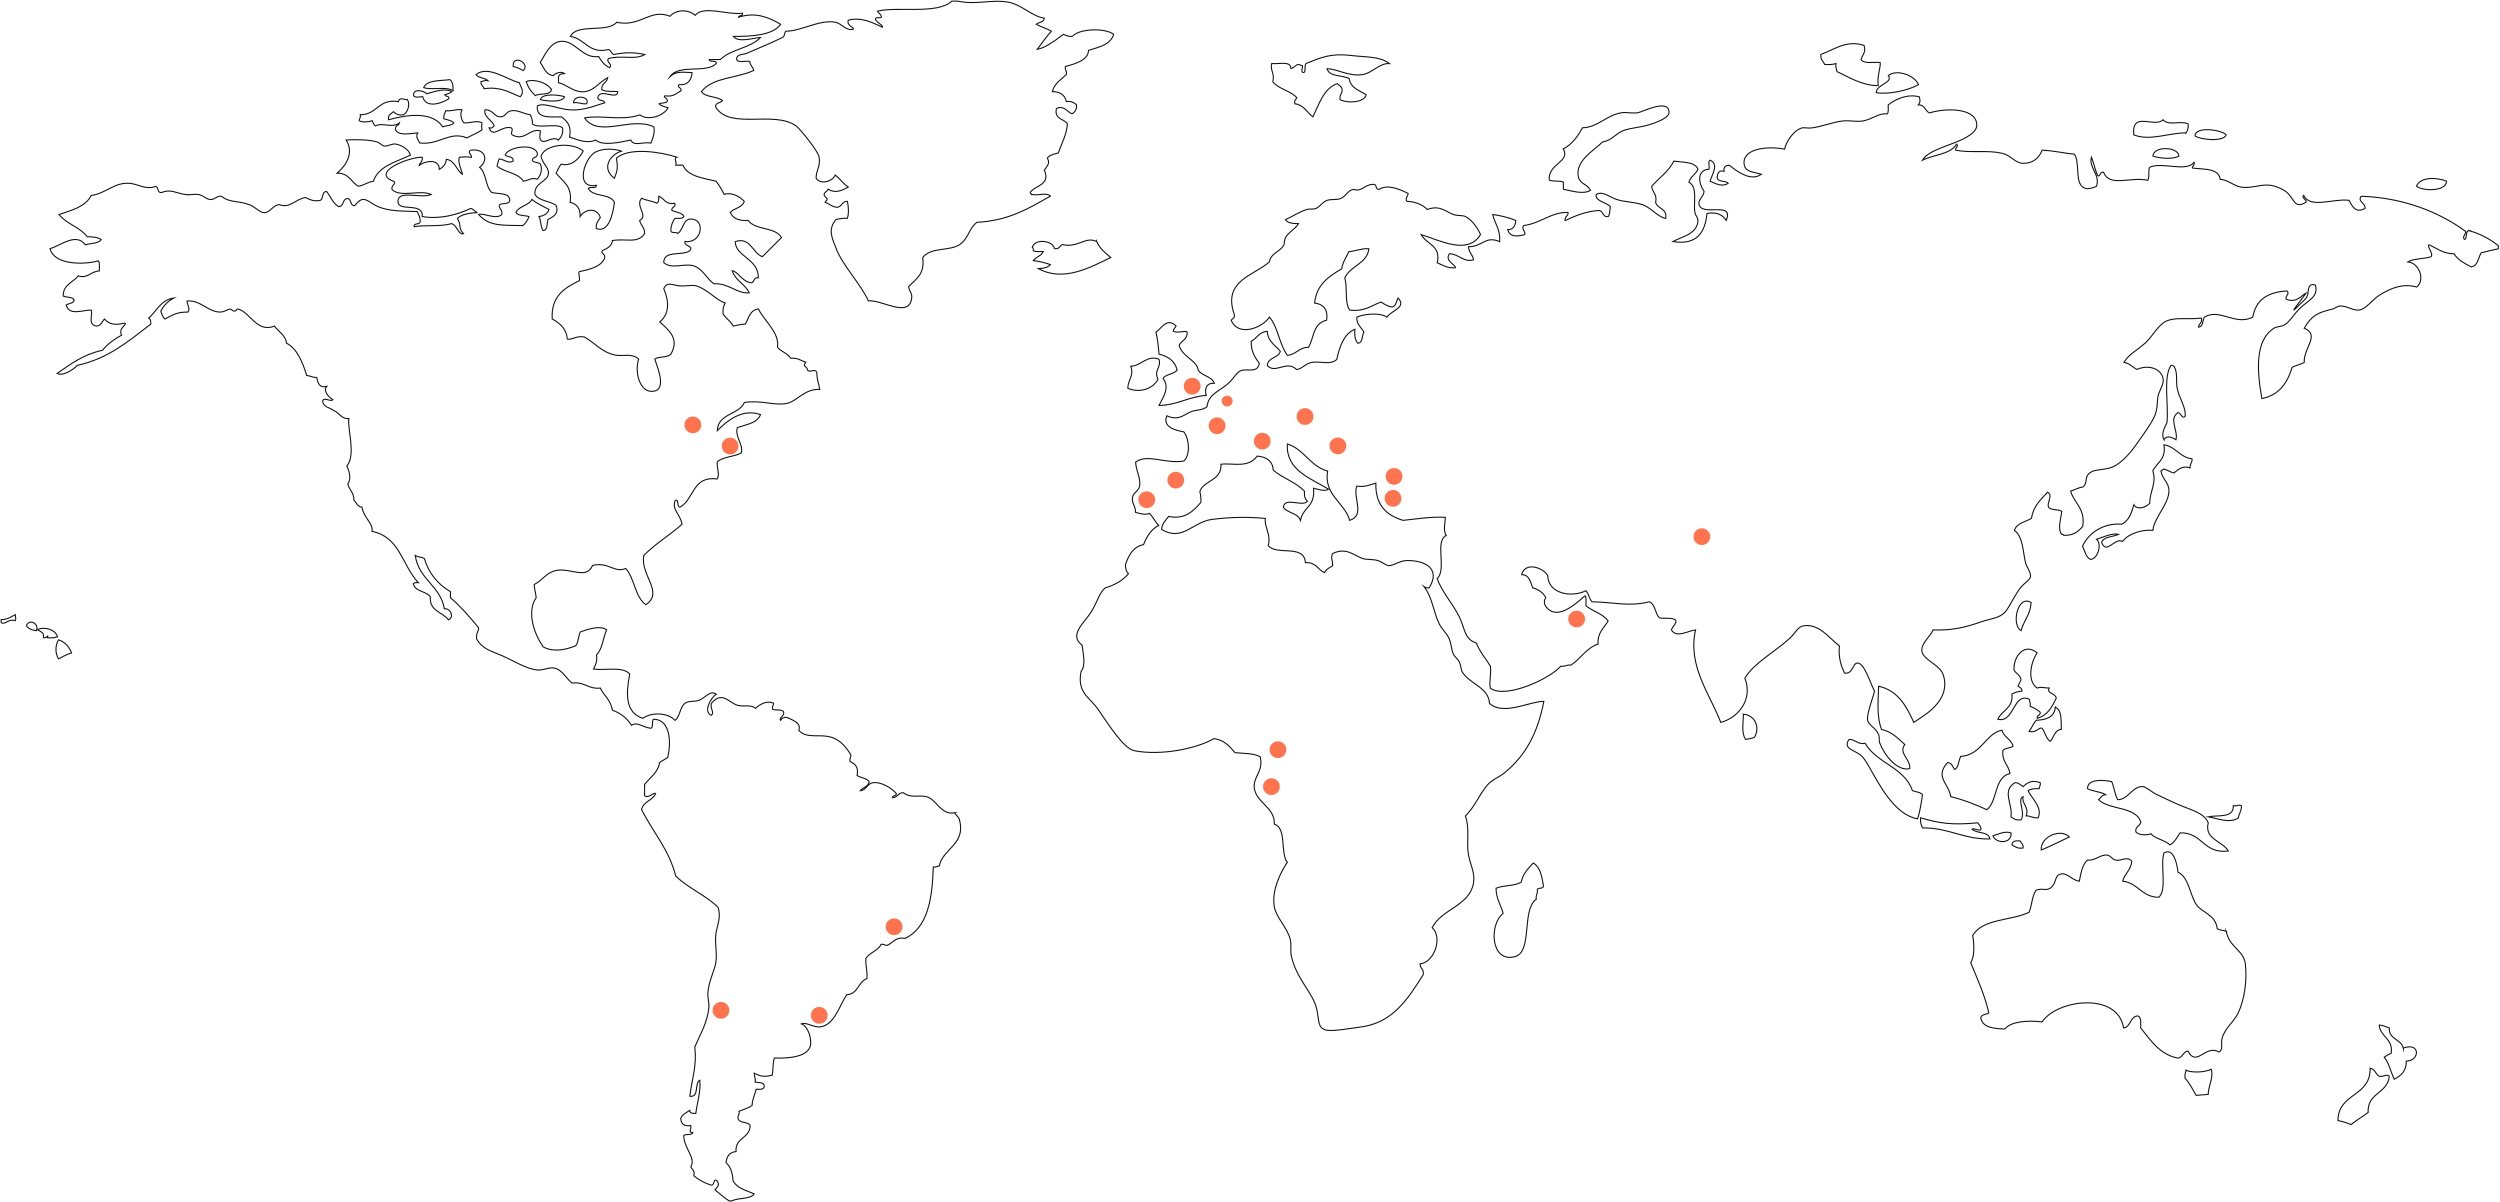 <svg xmlns="http://www.w3.org/2000/svg" width="1150" height="553" viewBox="0 0 1150 553" fill="none"><g clip-path="url(#clip0_195_2)"><path fill-rule="evenodd" clip-rule="evenodd" d="M474.38 89.353C474.293 88.984 473.903 88.898 473.903 88.421C476.136 85.279 483.44 85.127 480.384 78.235C481.771 76.263 483.137 75.18 481.771 72.666C482.877 71.3 484.893 70.845 486.865 70.347C488.296 65.926 490.572 62.328 491.027 56.932C489.401 54.548 484.958 55.003 485.933 49.997C489.488 47.916 491.742 52.489 493.325 52.294C494.452 51.406 495.427 50.387 495.167 48.133C494.04 47.245 492.891 46.399 490.529 46.746C489.857 43.712 487.711 42.173 484.069 42.13C485.045 38.337 488.101 36.604 490.529 34.263C490.854 32.551 489.748 32.269 490.073 30.557C494.842 29.365 500.63 27.588 500.716 23.167C505.528 21.65 510.861 20.653 512.291 15.777C508.173 12.7 496.381 13.155 493.325 16.709C491.417 16.904 490.355 16.276 489.163 15.777C485.76 18.378 480.904 22.019 477.133 22.712C479.279 19.916 481.23 16.926 483.614 14.39C481.598 13.025 478.78 12.461 476.678 11.139C477.826 10.142 480.232 10.381 480.384 8.365C474.878 7.628 469.936 2.08 463.737 0.975C456.259 -0.368 448.824 2.362 440.609 0.52H437.834C431.331 6.762 412.582 2.882 403.586 5.136C404.15 6.111 405.32 6.48 405.45 7.91C404.063 8.799 403.152 7.282 402.676 8.842C403.174 10.359 406.361 11.616 405.927 12.526C401.765 10.641 396.39 7.628 390.19 9.297C389.366 11.985 393.116 12.505 392.51 13.458C388.976 14.282 387.199 10.749 384.186 10.207C376.859 8.95 368.818 14.26 361.513 14.368C360.754 15.019 361.014 16.644 360.126 17.142C355.313 19.548 349.157 22.062 343.478 24.532C342.048 25.161 338.796 24.728 338.84 27.306C339.382 29.084 342.893 27.87 344.866 28.238C344.952 30.145 346.426 30.666 346.708 32.399C338.948 36.105 328.067 35.39 322.648 42.108C324.447 44.926 329.866 44.145 332.359 46.291C331.513 47.44 329.194 47.136 329.107 49.065C335.437 60.009 355.812 50.625 366.13 57.864C367.842 59.034 376.296 69.436 376.773 72.189C377.531 76.61 375.559 77.629 375.385 81.898C377.358 85.3 383.189 83.35 384.186 80.511C386.375 82.18 387.893 84.542 390.19 86.081C387.242 87.619 384.229 89.136 380.935 87.012C380.653 88.269 379.005 88.161 379.092 89.786C380.241 91.737 381.346 91 379.547 93.037C381.476 93.731 382.647 95.183 385.118 95.356C387.286 95.074 387.307 92.604 389.735 92.582C390.32 94.446 390.58 98.629 389.735 100.449C387.654 100.232 386.267 100.687 384.641 100.926C380.479 105.628 382.972 109.876 384.641 114.341C387.524 122.034 396.173 130.985 399.446 138.396C405.797 137.811 417.827 146.372 419.344 137.464C419.778 134.864 418.412 134.387 417.957 131.895C421.122 128.406 425.587 126.26 424.438 118.458C428.535 113.409 436.729 115.728 441.562 112.433C445.442 109.811 445.854 104.762 449.431 102.248C464.04 101.576 473.426 95.681 483.224 90.22C481.121 88.204 476.634 90.415 474.423 89.288L474.38 89.353Z" stroke="#111111" stroke-width="0.5" stroke-miterlimit="10"></path><path fill-rule="evenodd" clip-rule="evenodd" d="M0.542 285.05V286.437C2.471 287.542 3.707 284.508 7.023 285.505C7.522 284.031 7.066 284.464 7.023 282.731C4.509 284.118 3.598 284.876 0.542 285.05Z" stroke="#111111" stroke-width="0.5" stroke-miterlimit="10"></path><path fill-rule="evenodd" clip-rule="evenodd" d="M844.541 29.214C844.346 30.796 844.736 31.793 844.997 32.919C850.546 35.607 857.135 39.529 863.985 39.378C863.356 35.173 865.155 31.099 864.895 28.737C861.731 28.477 857.309 29.517 856.073 27.35C856.897 24.793 858.392 24.229 857.46 20.87C849.267 18.248 843.653 22.886 837.583 25.053C837.367 27.415 838.667 28.26 839.426 29.669C841.333 29.712 843.241 29.755 844.52 29.214H844.541Z" stroke="#111111" stroke-width="0.5" stroke-miterlimit="10"></path><path fill-rule="evenodd" clip-rule="evenodd" d="M585.448 37.557C588.157 41.025 593.663 41.675 596.546 44.947C596.156 45.771 595.267 46.118 595.614 47.721C599.862 48.263 601.12 51.774 603.959 53.746C606.842 47.851 608.728 40.916 615.079 38.468C615.989 39.248 617.225 39.724 617.377 41.242C617.507 43.235 615.968 43.517 616.466 45.858C619.848 47.656 627.608 47.223 628.475 43.56C625.332 41.61 621.278 40.57 620.628 36.17C617.442 34.393 611.416 35.498 610.44 31.554C615.556 31.858 620.455 35.217 626.654 34.328C631.314 33.656 634.501 28.954 639.139 29.235C634.804 25.79 627.564 26.31 621.56 25.529C612.326 24.337 607.254 26.57 600.729 29.235C599.971 30.167 600.773 32.681 599.819 33.396C597.543 33.375 600.361 29.604 598.432 30.145C596.611 28.498 595.462 31.468 593.815 31.532C593.815 27.827 588.309 29.625 584.993 29.214C584.126 32.269 586.532 33.83 585.47 37.579L585.448 37.557Z" stroke="#111111" stroke-width="0.5" stroke-miterlimit="10"></path><path fill-rule="evenodd" clip-rule="evenodd" d="M236.074 30.601C237.916 30.904 239.238 31.749 240.691 32.443C244.245 29.192 235.597 24.598 236.074 30.601Z" stroke="#111111" stroke-width="0.5" stroke-miterlimit="10"></path><path fill-rule="evenodd" clip-rule="evenodd" d="M221.269 37.557C221.009 39.356 222.439 39.464 222.656 40.808C230.503 39.724 234.405 42.629 239.303 44.514C241.341 42.282 239.824 40.57 238.848 38.034C233.191 36.647 224.52 29.82 218.95 34.328C220.12 35.932 223.068 35.758 224.499 37.102C223.003 36.842 222.353 37.406 221.269 37.557Z" stroke="#111111" stroke-width="0.5" stroke-miterlimit="10"></path><path fill-rule="evenodd" clip-rule="evenodd" d="M863.074 42.629C868.472 43.582 877.814 41.653 882.496 38.923C880.719 34.523 872.352 31.684 868.624 34.762C871.03 38.121 863.161 38.728 863.074 42.629Z" stroke="#111111" stroke-width="0.5" stroke-miterlimit="10"></path><path fill-rule="evenodd" clip-rule="evenodd" d="M208.307 41.697C208.61 39.226 208.112 37.579 206.919 36.625C202.324 37.276 196.515 36.69 194.889 40.31C198.574 41.567 205.445 39.638 208.328 41.697H208.307Z" stroke="#111111" stroke-width="0.5" stroke-miterlimit="10"></path><path fill-rule="evenodd" clip-rule="evenodd" d="M253.653 41.242C251.875 38.077 245.611 36.062 242.078 37.536C242.923 40.245 244.397 42.303 246.261 43.994C248.321 42.65 253.154 44.102 253.675 41.22L253.653 41.242Z" stroke="#111111" stroke-width="0.5" stroke-miterlimit="10"></path><path fill-rule="evenodd" clip-rule="evenodd" d="M194.434 44.492C195.865 49.975 203.039 47.678 206.464 45.424C206.789 43.864 204.752 44.666 204.6 43.582C205.836 43.279 206.963 42.845 207.851 42.195C204.86 40.331 199.419 42.26 196.276 43.127C195.128 41.805 189.882 40.396 190.25 44.059C191.638 45.186 192.093 44.427 194.412 44.514L194.434 44.492Z" stroke="#111111" stroke-width="0.5" stroke-miterlimit="10"></path><path fill-rule="evenodd" clip-rule="evenodd" d="M259.679 44.492C257.815 43.755 249.318 42.629 248.559 45.858C251.507 46.508 258.66 47.331 259.679 44.492Z" stroke="#111111" stroke-width="0.5" stroke-miterlimit="10"></path><path fill-rule="evenodd" clip-rule="evenodd" d="M269.867 47.721C271.579 44.254 263.862 43.344 263.841 47.266C266.355 46.919 267.417 48.003 269.867 47.721Z" stroke="#111111" stroke-width="0.5" stroke-miterlimit="10"></path><path fill-rule="evenodd" clip-rule="evenodd" d="M171.284 55.588C171.652 56.455 171.891 57.474 172.671 57.907C176.226 56.173 180.431 59.186 183.769 56.52C183.423 57.864 181.58 57.712 181.927 59.749C183.488 62.61 188.538 61.396 192.115 61.136C191.074 62.978 192.375 64.3 193.047 65.752C201.999 66.923 206.638 60.118 214.788 63.433C217.085 62.176 219.665 61.223 221.724 59.727C221.464 57.907 221.464 58.341 221.724 56.498C219.296 55.176 216.283 56.78 213.4 56.498C212.208 55.263 211.493 52.489 212.468 50.474C209.52 50.149 208.003 51.254 205.077 50.929C204.687 52.056 204.015 52.944 204.145 54.635C205.749 55.176 207.743 55.371 208.762 56.498C207.83 57.864 205.315 57.69 203.668 58.341C198.401 50.56 185.894 53.183 178.697 55.09C178.394 52.793 179.933 52.316 180.995 51.384C181.992 52.403 183.249 53.161 185.612 52.771C187.389 51.926 188.82 48.285 187.454 45.814C186.999 46.313 183.618 44.189 183.292 46.746C173.928 45.229 173.647 52.814 165.713 52.771C166.038 54.18 165.236 54.461 165.258 55.545C166.58 56.433 169.853 56.065 171.262 55.545L171.284 55.588Z" stroke="#111111" stroke-width="0.5" stroke-miterlimit="10"></path><path fill-rule="evenodd" clip-rule="evenodd" d="M719.146 83.805V87.034C722.484 87.706 728.466 89.656 731.653 87.511C729.962 84.564 726.797 84.607 726.082 81.508C724.348 73.901 733.582 69.003 737.18 65.297C741.342 64.69 743.054 61.613 746.436 60.204C749.795 58.796 754.369 58.687 758.466 57.43C761.24 56.563 767.613 54.44 767.722 51.861C768.025 44.947 755.258 51.601 753.394 51.861C750.684 52.251 748.105 51.514 745.959 51.861C738.806 53.009 735.121 58.579 727.924 58.796C725.757 62.783 723.156 66.381 719.124 68.505C722.592 74.464 711.906 75.31 712.664 82.83C714.29 83.675 717.477 82.938 719.102 83.783L719.146 83.805Z" stroke="#111111" stroke-width="0.5" stroke-miterlimit="10"></path><path fill-rule="evenodd" clip-rule="evenodd" d="M256.904 64.387C258.053 63.065 259.202 61.743 258.768 58.817C255.907 56.455 247.714 59.381 244.874 56.975C245.069 55.068 244.441 54.006 243.942 52.814C240.539 52.273 238.089 50.43 235.163 50.95C232.801 51.384 232.497 53.616 230.546 53.724C227.143 53.919 227.208 50.582 223.155 50.474C222.114 53.616 226.406 55.176 227.316 57.864C226.753 58.384 226.471 59.186 224.997 58.796C226.71 63.889 230.503 57.647 235.185 58.796C236.42 59.836 234.535 61.115 235.64 62.046C241.514 65.21 243.574 58.817 248.602 60.204C248.407 62.306 247.844 63.433 249.058 64.82C251.42 65.947 253.805 62.523 256.904 64.365V64.387Z" stroke="#111111" stroke-width="0.5" stroke-miterlimit="10"></path><path fill-rule="evenodd" clip-rule="evenodd" d="M1005.59 61.136C1006.27 60.096 1006.76 58.904 1006.53 56.975C1002.62 55.328 997.921 58.081 994.951 55.111C991.18 59.034 980.407 50.755 981.534 62.046C989.077 65.016 997.422 61.093 1005.59 61.114V61.136Z" stroke="#111111" stroke-width="0.5" stroke-miterlimit="10"></path><path fill-rule="evenodd" clip-rule="evenodd" d="M1024.08 62.068C1022.31 59.793 1009.8 57.82 1009.73 62.545C1012.1 64.214 1022.57 65.449 1024.08 62.068Z" stroke="#111111" stroke-width="0.5" stroke-miterlimit="10"></path><path fill-rule="evenodd" clip-rule="evenodd" d="M164.803 85.669C167.512 85.3 169.03 83.74 171.739 83.371C174.254 76.177 182.317 74.529 188.842 71.344C187.996 68.656 184.593 66.641 181.905 66.251C180.301 66.034 178.459 67.334 176.811 67.183C175.728 67.096 174.839 65.774 173.56 65.341C169.897 64.084 162.353 64.17 159.232 64.409C163.047 70.455 159.037 76.285 155.07 79.666C160.489 79.514 161.486 83.74 164.803 85.669Z" stroke="#111111" stroke-width="0.5" stroke-miterlimit="10"></path><path fill-rule="evenodd" clip-rule="evenodd" d="M229.592 73.164C229.094 74.031 229.007 75.353 228.66 76.415C232.02 79.362 238.328 79.384 240.691 83.35C243.378 82.981 244.267 81.529 247.172 82.418C248.516 80.966 249.751 78.062 248.559 75.483C247.757 74.421 245.264 75.049 244.852 73.619C245.091 72.016 247.627 72.687 247.15 70.368C245.611 65.774 233.841 67.508 232.345 71.3C233.407 72.406 236.269 71.69 236.052 74.074C233.754 75.548 231.89 73.164 229.592 73.142V73.164Z" stroke="#111111" stroke-width="0.5" stroke-miterlimit="10"></path><path fill-rule="evenodd" clip-rule="evenodd" d="M990.313 71.777C993.131 72.839 999.677 73.446 1002.34 71.777C1001.89 67.399 990.681 67.053 990.313 71.777Z" stroke="#111111" stroke-width="0.5" stroke-miterlimit="10"></path><path fill-rule="evenodd" clip-rule="evenodd" d="M1125.44 83.35C1120.91 81.529 1113.39 81.269 1111.55 85.647C1114.56 88.009 1125.2 88.161 1125.44 83.35Z" stroke="#111111" stroke-width="0.5" stroke-miterlimit="10"></path><path fill-rule="evenodd" clip-rule="evenodd" d="M504.466 111.111C499.242 108.533 495.991 114.189 488.729 112.498C487.364 112.975 487.364 114.839 485.023 114.341C484.351 110.526 475.767 109.616 474.835 113.864C475.377 113.95 475.334 114.601 475.312 115.251C476.179 116.074 478.368 115.576 479.929 115.706C479.019 117.721 476.547 118.176 475.312 119.867C478.217 120.192 480.774 120.907 483.18 121.709C482.075 123.074 480.037 123.486 477.631 123.551C489.336 129.988 501.973 122.749 510.947 118.458C508.433 116.378 505.853 114.297 504.466 111.09V111.111Z" stroke="#111111" stroke-width="0.5" stroke-miterlimit="10"></path><path fill-rule="evenodd" clip-rule="evenodd" d="M541.467 170.319C539.885 172.139 536.438 172.074 534.964 174.025C538.411 178.446 534.769 183.084 533.122 186.508C541.771 186.356 546.648 182.455 554.885 181.892C553.953 179.053 554.95 175.954 558.591 176.344C557.442 173.006 552.955 173.006 551.2 170.319C550.636 165.638 543.656 164.186 542.399 158.746C543.548 156.644 546.301 156.167 546.106 152.721C544.588 151.833 541.467 153.588 539.625 152.245C539.885 151.291 540.6 150.749 541.012 149.947C536.59 145.7 534.162 151.421 531.756 152.721C532.58 156.774 532.797 158.703 533.144 162.907C537.349 163.947 540.513 166.006 541.489 170.297L541.467 170.319Z" stroke="#111111" stroke-width="0.5" stroke-miterlimit="10"></path><path fill-rule="evenodd" clip-rule="evenodd" d="M532.667 174.48C530.586 170.081 534.357 169.3 533.122 165.226C527.464 163.167 525.102 168.282 520.181 168.477C521.72 173.05 518.859 174.502 518.794 178.641C524.603 180.981 530.434 178.749 532.667 174.48Z" stroke="#111111" stroke-width="0.5" stroke-miterlimit="10"></path><path fill-rule="evenodd" clip-rule="evenodd" d="M995.428 202.263C996.707 200.009 999.265 201.266 1000.96 202.263C1002.02 197.885 997.466 192.814 1001.89 189.759C1003.25 190.062 1003.75 192.749 1005.14 191.622C1005.77 187.31 1002.26 183.279 1001.43 178.186C1000.96 174.978 1001.78 171.468 1000.07 168.498C999.482 168.455 999.417 167.913 998.68 168.022C994.951 173.743 997.618 185.793 996.816 194.396C995.927 196.347 993.911 199.533 995.428 202.285V202.263Z" stroke="#111111" stroke-width="0.5" stroke-miterlimit="10"></path><path fill-rule="evenodd" clip-rule="evenodd" d="M981.512 232.322C980.515 236.093 979.236 239.604 975.985 241.121C967.575 240.536 960.877 244.957 957.929 251.307C959.121 253.365 959.403 256.313 961.635 257.331C965.19 257.071 966.946 250.071 964.41 248.077C967.336 247.146 971.563 245.065 974.598 245.78C971.996 247.037 967.813 246.734 966.729 249.486C969.092 255.424 972.538 247.167 976.44 249.031C978.954 245.477 985.306 243.526 990.313 243.938C990.985 237.827 997.943 231.65 997.704 225.43C997.596 221.941 994.756 220.511 993.998 216.653C994.67 216.545 994.778 215.895 995.407 215.721C997.076 216.198 998.246 217.173 1000.02 217.564C1001.84 216.025 1004.14 213.988 1007.42 215.245C1007.26 213.424 1008.5 212.926 1008.35 211.062C1002.58 210.368 1000.98 205.492 995.407 204.604C996.512 211.43 992.112 212.752 990.291 216.632C992.177 222.353 988.795 226.037 988.925 231.433C987.3 233.319 983.593 234.749 981.491 232.344L981.512 232.322Z" stroke="#111111" stroke-width="0.5" stroke-miterlimit="10"></path><path fill-rule="evenodd" clip-rule="evenodd" d="M934.324 277.183C928.189 273.282 925.025 287.39 929.685 290.121C930.92 285.483 933.998 282.709 934.324 277.183Z" stroke="#111111" stroke-width="0.5" stroke-miterlimit="10"></path><path fill-rule="evenodd" clip-rule="evenodd" d="M12.117 287.845C13.114 289.167 14.675 289.904 16.734 290.142C18.186 287 13.504 284.334 12.117 287.845Z" stroke="#111111" stroke-width="0.5" stroke-miterlimit="10"></path><path fill-rule="evenodd" clip-rule="evenodd" d="M26.466 292.916C25.578 289.666 20.484 288.04 17.211 289.666C19.053 290.901 20.267 290.706 19.985 293.371C21.416 293.74 22.586 291.269 21.828 293.371C23.605 293.48 25.231 293.393 26.445 292.916H26.466Z" stroke="#111111" stroke-width="0.5" stroke-miterlimit="10"></path><path fill-rule="evenodd" clip-rule="evenodd" d="M26.922 294.303C25.404 296.796 25.296 300.458 26.922 303.102C28.829 302.084 30.672 301 32.926 300.328C31.777 297.467 29.934 295.322 26.922 294.303Z" stroke="#111111" stroke-width="0.5" stroke-miterlimit="10"></path><path fill-rule="evenodd" clip-rule="evenodd" d="M919.064 330.864C926.563 332.728 926.022 318.402 933.413 321.61C933.565 322.693 934.15 323.344 933.868 324.861C935.581 325.619 937.206 326.421 938.485 327.635C938.745 329.282 936.838 328.783 937.098 330.409C941.867 329.152 943.926 325.207 945.877 321.133C945.573 318.814 941.282 319.118 942.625 316.517C940.219 316.495 939.201 315.78 937.076 316.517C932.329 313.158 934.172 304.598 937.076 300.328C931.484 295.517 926.152 301.628 926.433 308.195C927.3 309.95 929.446 310.406 929.663 312.811C929.23 313.765 928.731 314.632 928.298 315.585C929.078 316.192 930.118 316.56 930.118 317.904C928.298 318.077 926.759 318.554 925.501 319.269C926.108 325.923 920.819 326.638 919.02 330.864H919.064Z" stroke="#111111" stroke-width="0.5" stroke-miterlimit="10"></path><path fill-rule="evenodd" clip-rule="evenodd" d="M945.443 325.294C945.097 329.889 941.39 331.124 936.643 331.319C935.321 332.771 934.627 334.851 933.391 336.412C936.73 337.43 937.857 334.288 939.396 335.025C940.783 336.867 941.152 339.771 943.102 341.05C944.836 339.229 945.032 335.848 948.196 335.48C948.088 331.254 948.456 326.573 945.422 325.316L945.443 325.294Z" stroke="#111111" stroke-width="0.5" stroke-miterlimit="10"></path><path fill-rule="evenodd" clip-rule="evenodd" d="M801.991 328.545C801.84 332.706 801.038 337.04 802.902 340.118C804.354 339.858 805.915 339.749 807.085 339.186C809.686 334.44 807.367 329.043 801.97 328.523L801.991 328.545Z" stroke="#111111" stroke-width="0.5" stroke-miterlimit="10"></path><path fill-rule="evenodd" clip-rule="evenodd" d="M901.94 347.963C900.856 349.827 901.094 352.991 899.165 353.988C898.168 352.817 897.886 350.932 895.914 350.737C889.758 357.585 896.564 360.359 897.301 366.449C903.37 367.923 908.789 370.09 913.97 372.474C918.999 368.421 917.221 357.52 924.613 355.808C923.984 351.82 920.733 350.433 921.361 345.167C922.402 344.019 924.678 344.17 926 343.303C925.198 339.944 921.773 339.207 920.906 335.913C913.623 337.105 911.455 347.421 901.94 347.941V347.963Z" stroke="#111111" stroke-width="0.5" stroke-miterlimit="10"></path><path fill-rule="evenodd" clip-rule="evenodd" d="M879.722 363.697C876.015 352.882 863.27 351.149 857.981 341.938C854.296 342.545 853.645 340.118 850.589 340.118C847.446 344.539 853.407 345.124 856.116 347.508C856.983 348.266 858.219 350.022 858.913 351.214C864.418 360.728 871.138 374.598 882.041 376.678C883.233 373.384 883.753 369.44 884.339 365.56C883.407 364.347 881.282 364.303 879.722 363.697Z" stroke="#111111" stroke-width="0.5" stroke-miterlimit="10"></path><path fill-rule="evenodd" clip-rule="evenodd" d="M938.03 362.786C938.008 361.703 938.81 361.421 938.485 360.012C934.8 358.755 932.893 359.731 930.617 361.855C929.468 361.161 928.731 360.034 926.91 360.012C920.646 363.848 925.891 369.613 925.068 375.724C926.195 376.591 927.344 377.458 929.685 377.111C931.917 373.947 927.669 367.403 930.617 366.471C929.815 369.505 933.63 371.563 932.004 375.269C934.128 375.291 935.147 376.44 937.532 376.201C939.721 371.455 934.67 367.424 932.915 363.718C934.042 362.83 935.927 362.721 938.008 362.786H938.03Z" stroke="#111111" stroke-width="0.5" stroke-miterlimit="10"></path><path fill-rule="evenodd" clip-rule="evenodd" d="M999.113 368.789C997.032 367.793 994.713 366.774 992.177 365.539C989.901 364.477 987.17 361.919 985.717 361.833C980.862 361.573 978.976 367.901 974.142 367.858C972.82 365.495 972.517 362.093 971.368 359.514C967.466 358.755 960.248 358.17 960.248 362.765C962.589 364.13 966.339 364.087 968.572 365.539C966.794 365.604 966.404 367.077 965.342 367.858C970.306 372.734 982.163 370.762 984.785 378.022C984.525 380.102 982.163 380.037 982.466 382.638C983.853 384.155 987.018 384.328 989.402 383.57C991.657 385.954 995.818 386.409 998.203 388.663C1000.35 387.427 1001.48 385.152 1002.82 383.115C1013.29 382.833 1013.4 392.91 1025.04 391.458C1022.35 386.842 1013.9 386.17 1015.78 378.498C1013.79 373.406 1006.46 372.387 999.135 368.789H999.113Z" stroke="#111111" stroke-width="0.5" stroke-miterlimit="10"></path><path fill-rule="evenodd" clip-rule="evenodd" d="M1029.65 376.201C1029.91 374.164 1031.17 373.059 1031.04 370.632C1029.65 370.003 1029.39 370.87 1027.34 370.632C1027.57 376.44 1020.42 374.836 1015.76 375.724C1020.1 376.483 1025.86 378.954 1029.65 376.201Z" stroke="#111111" stroke-width="0.5" stroke-miterlimit="10"></path><path fill-rule="evenodd" clip-rule="evenodd" d="M907.012 381.294C908.789 381.034 909.288 382.118 911.195 381.749C911.39 379.972 910.285 379.56 909.808 378.498C897.626 379.647 892.034 378.693 883.45 376.201C883.255 378.26 883.753 379.582 884.382 380.839C896.542 380.687 903.067 386.192 915.379 385.91C914.728 382.226 909.006 383.635 907.055 381.294H907.012Z" stroke="#111111" stroke-width="0.5" stroke-miterlimit="10"></path><path fill-rule="evenodd" clip-rule="evenodd" d="M916.744 384.523C918.11 388.077 925.436 388.359 925.09 383.158C922.315 382.139 919.107 383.721 916.744 384.523Z" stroke="#111111" stroke-width="0.5" stroke-miterlimit="10"></path><path fill-rule="evenodd" clip-rule="evenodd" d="M938.962 391.003C943.406 389.139 947.633 387.015 951.924 385C947.979 380.904 938.507 384.827 938.962 391.003Z" stroke="#111111" stroke-width="0.5" stroke-miterlimit="10"></path><path fill-rule="evenodd" clip-rule="evenodd" d="M925.545 388.684C926.932 389.443 928.037 390.505 930.639 390.071C930.855 388.337 929.728 387.904 929.251 386.82C927.257 386.69 925.501 386.82 925.545 388.684Z" stroke="#111111" stroke-width="0.5" stroke-miterlimit="10"></path><path fill-rule="evenodd" clip-rule="evenodd" d="M1024.08 428.474C1022.89 427.802 1020.81 428.04 1019.92 427.087C1019.1 420.585 1012.68 419.805 1010.21 415.991C1007.44 411.678 1006.83 403.508 1001.87 401.167C1001.39 396.833 999.742 389.898 995.407 392.368C993.629 398.155 996.967 409.056 993.087 412.74C985.067 412.74 983.636 406.152 976.44 405.35C977.285 401.731 980.342 400.322 980.58 396.096C978.348 393.625 975.811 396.248 973.189 395.641C971.368 395.207 970.891 393.43 969.005 393.322C966.014 393.127 963.846 396.053 960.205 395.641C957.885 397.765 957.213 401.579 956.498 405.35C952.748 404.786 951.014 401.254 947.698 402.099C945.053 402.771 945.92 406.867 943.081 408.579C940.783 409.944 939.829 408.341 936.621 409.489C934.714 412.068 934.692 416.533 933.37 419.675C925.09 423.576 911.911 422.579 907.445 430.316C908.117 434.195 908.421 440.155 906.513 442.82C909.548 450.276 912.908 457.427 914.858 465.944C913.71 466.79 911.369 466.464 911.152 468.263C912.062 472.728 917.026 473.161 922.25 473.334C925.133 469.629 933.521 469.347 939.352 470.084C946.267 459.703 974.186 456.127 976.852 472.858C980.298 472.294 979.713 467.7 983.311 467.31C985.154 467.786 984.677 470.56 984.72 472.858C989.359 478.536 993.261 484.972 1001.82 486.749C1004.14 486.468 1004.12 483.802 1006.46 483.477C1010.49 491.214 1014.44 480.204 1020.81 483.954C1022.83 482.675 1021.44 480.269 1022.2 477.495C1023.48 472.858 1027.51 470.279 1029.59 465.923C1032.41 460.028 1033.79 450.796 1032.84 443.254C1032.06 437.142 1025.45 435.712 1024.06 428.43L1024.08 428.474Z" stroke="#111111" stroke-width="0.5" stroke-miterlimit="10"></path><path fill-rule="evenodd" clip-rule="evenodd" d="M705.273 397.028C702.975 399.455 700.569 401.861 699.746 405.805C696.776 407.625 691.53 407.17 688.171 408.579C688.214 413.455 690.425 416.186 691.422 420.13C684.876 425.31 685.656 443.167 696.971 440.025C705.1 437.749 699.811 418.396 706.682 413.65C706.378 411.635 707.484 411.05 707.159 409.034C707.852 408.189 710.323 409.121 709.933 407.17C709.218 402.944 708.481 398.74 705.295 397.006L705.273 397.028Z" stroke="#111111" stroke-width="0.5" stroke-miterlimit="10"></path><path fill-rule="evenodd" clip-rule="evenodd" d="M1105.52 482.133C1104.55 477.885 1098.87 478.341 1099.06 472.879C1097.54 472.381 1096.31 471.622 1094.44 471.492C1094.92 477.17 1100.8 477.452 1099.99 484.474C1098.82 484.95 1097.72 485.601 1096.74 486.294C1098.95 489.003 1099.75 493.121 1101.36 496.458C1104.37 494.854 1106.95 492.774 1106.91 488.136C1113.17 487.985 1113.5 479.251 1105.52 482.111V482.133Z" stroke="#111111" stroke-width="0.5" stroke-miterlimit="10"></path><path fill-rule="evenodd" clip-rule="evenodd" d="M1094.44 495.071C1092.73 494.161 1092.54 491.734 1090.26 491.387C1090.54 504.629 1075.56 502.613 1075.46 515.443C1077.62 515.898 1079.66 516.505 1081.48 517.307C1083.93 515.291 1086.79 513.666 1089.33 511.737C1088.9 502.505 1098.35 503.133 1099.06 495.05C1097.72 493.879 1096.42 495.505 1094.44 495.071Z" stroke="#111111" stroke-width="0.5" stroke-miterlimit="10"></path><path fill-rule="evenodd" clip-rule="evenodd" d="M1005.59 492.319C1005.31 493.424 1004.92 494.421 1005.12 496.025C1007.26 498.192 1008.61 501.139 1010.23 503.87C1012.75 503.61 1014.03 503.61 1015.76 503.415C1015.85 499.427 1018.38 495.613 1017.15 491.842C1014.07 493.467 1007.59 493.446 1005.59 492.297V492.319Z" stroke="#111111" stroke-width="0.5" stroke-miterlimit="10"></path><path fill-rule="evenodd" clip-rule="evenodd" d="M1135.63 106.019C1134.07 106.495 1134.98 109.399 1133.76 110.18C1132.31 109.118 1134.35 107.731 1134.24 106.495C1122.08 97.48 1105.15 90.848 1086.1 90.285C1084.39 92.82 1088.16 93.319 1087.94 95.855C1083.69 98.325 1082.02 94.901 1080.55 92.149C1073.31 91.195 1062.6 96.18 1059.72 89.851C1058.33 90.87 1061.78 92.43 1060.65 93.102C1055.12 96.375 1055.58 91.152 1051.37 88.009C1049.81 86.839 1046.65 85.539 1044.44 85.235C1040.19 84.629 1036.27 86.601 1031.48 86.167C1027.81 85.842 1025.08 82.7 1021.29 82.461C1020.57 77.477 1014.39 77.954 1009.26 77.39C1007.13 77.368 1009.93 76.068 1009.26 74.616C1005.88 79.384 994.67 74.334 988.904 76.913C987.972 78.322 988.947 81.616 987.972 82.938C979.973 81.161 970.392 86.275 967.618 79.232C965.754 78.799 966.187 81.919 964.843 80.619C963.716 78.04 963.109 74.919 962.069 72.275C960.66 77.065 966.252 80.338 964.388 85.712C963.326 86.362 959.966 87.142 959.294 86.644C953.919 85.105 957.105 74.963 954.2 70.932C949.128 70.433 944.706 69.306 939.374 69.068C937.857 73.294 934.258 75.44 930.118 75.093C926.889 74.833 924.808 71.322 920.863 70.477C913.753 68.938 906.383 70.455 899.598 69.09C899.447 67.681 901.073 67.291 900.054 66.316C897.127 71.105 889.411 71.105 884.317 73.706C887.091 68.7 898.58 66.706 904.671 63.065C906.6 61.916 909.158 60.118 909.288 57.972C909.83 49.758 895.805 49.39 887.547 51.947C885.531 51.059 885.466 48.198 882.453 48.242C883.406 46.941 883.276 46.334 882.908 44.536C877.229 43.062 871.81 45.706 868.58 48.242C868.493 49.694 868.884 51.644 868.125 52.403C864.375 51.839 861.21 54.895 857.005 55.632C854.144 56.152 850.849 55.328 847.771 55.632C843.197 56.108 837.345 58.492 832.945 58.882C831.471 59.034 829.802 58.557 828.761 58.882C824.795 60.161 821.673 65.275 820.893 68.591C812.461 67.009 800.908 68.505 802.382 75.981C803.054 79.145 806.695 79.124 810.25 80.142C805.351 83.783 798.632 78.56 795.445 75.981C793.928 76.177 792.736 76.675 793.104 78.755C790.525 78.17 790.135 79.774 789.874 81.529C790.07 83.935 793.754 82.895 794.968 84.303C792.085 86.232 789.116 84.368 786.623 83.371C787.49 80.207 790.872 75.656 786.623 73.662C785.583 74.161 786.45 76.567 786.168 77.823C780.272 78.214 781.377 84.585 783.87 88.009C783.653 90.632 781.052 91.758 781.551 94.034C782.851 99.885 797.873 92.214 794.058 101.424C792.497 98.954 790.07 97.393 785.236 98.173C784.304 106.82 780.814 112.867 769.499 111.133C773.748 108.836 780.359 107.752 781.052 101.879C781.269 100.146 780.012 99.539 779.665 97.718C778.841 93.232 781.096 85.929 776.891 83.827C777.628 81.161 780.099 80.229 781.052 77.802C779.622 74.313 774.246 74.746 769.954 74.118C767.526 78.929 763.191 81.833 759.766 85.69C760.005 88.529 762.411 89.201 761.587 93.081C762.476 96.223 766.985 95.746 766.226 100.471C762.368 99.755 759.636 95.399 755.106 94.012C751.378 92.864 747.194 92.951 743.553 91.715C740.15 90.545 737.353 87.771 734.297 89.418C733.517 92.452 738.871 93.102 740.757 94.988C740.518 96.613 740.562 98.477 739.825 99.604C737.05 100.059 737.657 97.133 735.663 96.83C729.247 97.198 724.608 99.344 719.948 101.446C719.666 99.474 721.422 99.56 721.335 97.74C713.943 97.328 708.524 102.811 700.959 103.743C699.594 105.217 701.718 106.062 701.415 107.904C698.076 108.836 694.478 109.183 693.546 105.607C695.475 105.889 697.144 104.241 697.253 101.446C694.37 100.037 689.124 98.975 686.632 98.672C687.629 102.898 690.23 105.563 689.861 111.176C683.207 108.207 681.863 113.647 675.512 113.474C675.62 116.139 677.463 117.093 677.831 119.498C673.431 120.929 671.09 116.811 666.711 116.724C664.392 120.105 669.833 121.817 669.486 123.183C665.671 123.464 663.633 121.926 661.141 120.885C662.875 112.845 656.437 112.607 653.749 107.926C662.506 110.613 675.165 117.483 681.039 107.926C679.955 105.347 677.354 101.229 674.103 99.604C672.867 98.975 670.44 99.344 668.575 98.672C665.129 97.501 662.376 94.121 656.545 96.375C654.681 94.077 650.086 92.56 647.29 92.669C646.054 91.39 647.723 90.393 647.745 88.984C644.081 87.164 638.381 84.542 634.349 87.121C632.463 87.294 633.612 84.455 631.553 84.823C627.759 84.78 626.437 88.443 622.774 87.121C619.999 87.359 619.262 90.263 616.748 91.303C614.689 92.127 612.218 91.455 610.267 92.235C608.164 93.081 607.081 95.291 605.173 95.941C603.807 96.418 602.42 95.941 600.99 96.396C597.413 97.588 594.292 99.734 591.3 101.034C592.297 102.659 594.725 102.854 597.305 102.876C595.592 105.693 592.796 106.669 591.3 109.356C590.715 110.375 590.975 112.152 590.368 113.062C588.526 115.879 584.494 116.638 583.909 120.452C577.059 126.737 562.341 128.926 567.717 144.486C568.194 146.35 566.98 146.545 566.33 147.26C569.516 155.214 580.831 150.814 583.909 145.873C587.962 150.446 588.482 158.573 592.232 163.449C596.329 163.08 597.5 159.743 601.943 159.743C604.631 154.867 603.916 148.864 610.267 147.26C610.939 142.145 608.663 139.913 604.718 139.393C605.607 130.876 611.242 127.105 617.203 123.659C617.658 120.387 619.327 118.393 620.455 115.793C623.663 115.489 626.004 114.232 629.689 114.406C628.908 121.362 621.148 122.164 618.591 127.842C619.956 132.176 618.395 139.437 620.888 142.644C627.716 143.467 630.816 140.542 635.238 138.938C636.798 139.87 638.186 140.91 640.332 141.235C642.239 140.824 642.304 138.613 643.106 137.074C647.398 141.452 639.595 143.034 638.012 145.873C634.782 143.706 627.651 144.356 624.14 145.873C623.944 149.427 626.285 150.511 627.391 152.808C626.372 154.412 627.022 157.663 624.616 157.901C623.316 156.579 623.034 154.217 623.229 151.443C618.092 153.718 616.271 159.288 614.906 165.334C612.088 168.13 607.232 165.985 603.331 166.721C600.339 167.285 598.93 169.82 596.373 169.972C591.951 165.443 586.532 172.269 582.955 168.108C583.259 164.272 587.984 164.814 588.959 161.65C586.748 158.789 583.194 157.229 582.955 152.396C579.27 152.7 578.143 155.582 575.564 157.034C575.39 161.824 577.406 164.467 579.292 167.198C578.36 171.793 574.025 169.474 570.947 170.449C568.974 171.099 567.478 174.046 565.398 176.019C561.106 180.05 555.903 181.025 555.21 187.115C553.237 188.783 550.419 188.393 547.818 189.412C544.372 190.799 542.356 193.703 536.72 191.276C534.726 196.563 540.557 197.885 544.567 198.666C547.146 201.851 547.601 209.393 544.567 212.08C535.961 213.511 527.898 208.526 522.371 212.557C522.631 216.892 524.863 220.099 524.213 223.653C523.845 225.712 521.374 226.622 520.962 228.746C520.463 231.563 522.349 232.474 522.349 235.681C524.235 236.223 526.879 237.025 528.808 236.158C530.369 237.848 531.41 240.015 532.97 241.706C529.48 243.483 527.551 246.777 526.034 250.505C521.222 251.545 519.184 255.381 517.689 259.758C517.689 261.601 518.122 263.031 519.076 263.941C516.453 267.019 512.855 269.121 508.433 270.421C505.702 272.48 504.726 277.118 501.93 281.517C498.744 286.567 491.482 292.115 497.768 296.774C498.202 300.74 499.611 305.984 497.313 308.802C495.276 318.684 501.28 320.721 505.182 326.378C509.842 333.139 516.843 344.365 521.829 345.341C533.707 347.659 550.159 344.56 558.396 339.771C563.187 340.399 565.636 343.325 568.107 346.229C572.204 346.619 576.821 346.489 579.682 348.093C581.243 354.529 576.907 357.043 576.907 361.508C576.929 369.006 586.727 371.217 586.163 379.084C592.059 381.056 588.764 392.238 592.167 396.659C589.003 401.384 584.928 409.554 586.163 417.009C587.009 422.167 592.254 426.697 593.555 432.266C594.097 434.672 593.511 437.294 594.01 439.656C596.156 450.015 603.742 456.474 605.585 463.712C606.972 469.13 605.802 472.966 610.202 473.876C613.302 474.526 621.538 472.966 625.483 472.489C640.613 470.669 647.42 459.789 654.638 448.455C655.223 445.681 653.164 445.616 653.25 443.362C659.602 442.842 663.85 431.399 658.8 426.718C663.243 417.984 675.794 416.879 677.788 406.368C678.676 401.471 676.314 398.025 675.468 392.954C674.493 387.189 676.184 381.142 674.081 375.378C678.395 371.173 680.411 365.539 684.269 361.031C686.371 358.604 689.688 357.477 692.116 355.461C701.718 347.616 707.289 337.43 710.172 322.628C703.777 322.52 691.639 329.412 685.179 323.56C684.702 316.084 676.205 314.783 672.694 309.214C672.044 308.173 672.065 306.201 671.328 304.597C670.656 303.167 668.944 301.932 668.554 300.892C667.383 297.966 667.622 295.582 666.256 293.046C665.151 291.053 663.2 289.297 662.073 287.022C659.363 281.495 658.908 274.799 655.115 269.901C655.657 270.291 656.372 270.529 657.434 270.378C663.026 261.341 655.071 257.57 646.791 257.873C643.886 257.981 640.939 260.214 638.923 260.192C637.492 260.149 636.126 258.61 633.829 257.873C631.553 257.158 628.757 257.548 626.892 256.941C622.861 255.663 619.393 251.502 613.02 254.644C611.979 256.486 613.128 257.938 613.02 260.214C611.654 261.167 609.942 261.774 609.313 263.443C606.17 262.121 605.368 258.458 600.491 258.827C599.949 250.115 587.139 255.771 583.389 250.96C584.776 245.78 581.611 242.724 582.023 238.477C574.285 237.74 566.33 237.805 557.486 238.932C548.534 240.102 544.09 249.269 534.336 243.57C534.553 240.687 536.265 239.322 537.587 237.545C544.87 239.192 549.206 234.966 552.392 231.087C552.63 229.006 552.153 227.619 551.937 225.994C554.018 220.684 562.016 221.248 561.648 213.511C567.5 212.947 574.155 215.44 578.316 209.805C582.565 210.173 585.404 211.994 585.708 216.263C590 220.012 596.199 221.811 600.057 225.972C599.841 228.183 600.383 229.656 601.445 230.588C598.995 233.406 590.954 228.313 590.347 233.362C592.211 236.115 597.066 235.898 598.215 239.387C599.559 232.885 605.043 233.319 604.219 224.563C606.127 224.975 609.096 226.254 611.156 225.04C603.136 220.077 591.409 216.415 592.189 204.214C600.036 206.728 602.615 214.464 610.7 216.697C608.858 227.771 618.482 231.022 620.866 239.365C628.15 236.981 622.189 228.854 624.118 223.632C628.02 224.152 630.252 222.981 632.897 222.245C632.593 232.409 637.817 237.068 645.404 239.365C652.167 238.65 658.193 237.632 664.825 237.978C664.934 239.69 663.655 244.003 665.281 246.3C659.775 249.031 665.671 261.839 661.097 266.195C663.351 272.393 668.142 277.443 671.285 283.771C673.864 288.972 673.583 294.108 679.132 295.799C680.714 299.916 683.445 302.885 685.591 306.44C686.046 310.21 684.832 313.981 685.591 316.604C692.766 321.697 713.25 312.009 717.975 306.44C720.013 306.765 720.598 305.659 722.614 305.963C727.122 303.08 729.615 298.139 735.121 296.254C734.774 290.836 737.917 288.907 739.738 285.635C737.375 282.297 732.671 281.279 729.572 278.678C729.442 277.118 729.94 274.929 729.095 274.062C724.478 278.136 715.482 286.328 710.605 278.223C710.323 276.446 710.237 276.316 711.06 274.972C709.933 272.567 707.722 271.223 705.035 270.356C703.972 267.712 703.604 264.418 699.941 264.331C701.61 258.155 709.933 261.145 711.971 264.786C712.166 273.217 722.982 275.015 729.55 271.721C730.829 273.065 731.024 275.471 732.325 276.814C742.209 277.009 749.557 279.176 758.683 276.814C761.501 278.006 761.305 282.232 763.321 284.204C765.337 284.703 768.502 283.901 770.713 285.136C771.645 286.653 769.282 288.149 768.849 289.752C771.125 293.697 776.522 290.142 779.968 289.752C776.132 306.396 786.818 319.703 791.544 332.316C799.65 330.127 806.478 321.762 802.642 311.944C806.76 304.944 817.121 299.44 823.472 293.436C825.553 291.508 827.114 288.257 829.498 287.889C836.825 286.74 841.117 293.306 846.145 297.142C845.582 302.625 846.947 306.201 848.443 309.604C852.432 310.276 852.193 305.009 854.447 304.988C857.764 304.966 860.625 315.13 862.294 317.947C861.904 319.833 858.826 328.003 859.043 330.907C859.281 333.681 862.641 334.375 864.137 337.842C864.7 339.121 864.267 340.659 864.592 341.548C866.954 347.789 872.937 354.898 878.486 353.576C878.898 349.003 873.175 346.662 876.188 342.48C873.11 339.706 870.358 336.607 865.524 335.545C863.031 329.325 864.115 321.675 864.158 315.65C873.11 317.666 876.925 324.796 880.35 332.316C883.45 330.192 886.094 328.632 888.674 326.291C892.619 322.715 896.325 317.124 893.768 310.102C892.229 305.811 884.404 303.341 884.057 299.461C883.71 295.669 888.5 292.31 889.151 289.752C898.168 290.142 904.562 288.409 911.347 286.046C915.834 284.486 919.736 284.486 922.445 281.43C924.331 279.306 927.214 272.848 929.837 269.858C931.571 267.929 933.782 266.823 934.02 265.241C934.302 263.248 932.199 260.842 931.722 258.783C930.53 253.712 930.574 246.799 926.628 243.981C927.669 240.557 931.722 240.145 934.497 238.412C935.321 232.755 938.832 229.786 941.888 226.384C944.576 228.031 941.39 231.173 942.344 233.319C943.471 234.814 946.722 234.164 948.37 235.161C948.174 238.477 946.31 243.05 948.37 245.802C948.911 245.715 949.172 245.889 949.302 246.257C953.789 246.43 956.13 244.458 958.08 242.074C959.251 233.666 954.092 231.607 952.51 225.907C954.461 225.387 955.848 224.303 958.08 224.043C960.096 222.7 959.208 220.034 960.378 218.495C962.632 215.613 965.754 216.567 970.566 215.245C974.533 214.161 979.106 209.588 982.596 204.604C985.652 200.248 990.053 194.353 991.375 190.734C992.632 187.353 992.177 184.341 992.762 181.935C993.304 179.746 995.32 176.755 995.081 174.545C994.54 169.799 988.579 167.458 983.03 169.929C980.927 168.954 979.691 167.111 977.025 166.678C979.301 162.755 983.355 161.065 987.213 157.424C990.031 154.737 992.979 149.276 996.469 147.715C1000.76 145.786 1006.24 147.065 1012.66 146.328C1013.12 148.625 1011.43 148.799 1011.3 150.489C1013.59 150.337 1013.07 147.303 1014.07 145.873C1020.88 141.625 1028.35 150.012 1036.29 145.873C1037.61 137.941 1043.22 134.3 1052.02 133.845C1053.45 135.319 1051.24 135.774 1051.57 137.551C1056.36 139.827 1059.16 135.384 1060.85 134.777C1057.96 138.895 1051.33 146.762 1058.05 139.87C1059.5 138.396 1060.76 137.659 1061.3 136.164C1062.23 134.149 1061.06 130.074 1065.01 131.071C1066.79 136.316 1061.71 138.223 1058.07 141.712C1054.99 144.681 1053.17 148.279 1050.68 149.579C1049.25 150.337 1047.36 150.121 1046.04 150.966C1037.15 156.622 1038.2 170.752 1040.47 183.344C1048.32 181.762 1052.2 176.257 1054.37 169.019C1055.97 168 1058.31 167.718 1059.94 166.7C1059.57 160.025 1067.41 154.152 1059.94 150.966C1063.34 145.245 1065.79 143.879 1072.88 142.189C1073.98 141.929 1075.17 140.867 1076.13 140.802C1079.42 140.498 1081.94 142.817 1084.93 142.644C1088.27 142.471 1091.15 137.854 1094.64 135.709C1100.21 132.328 1105.2 130.334 1111.74 132.025C1115.9 128.362 1112.41 120.755 1107.6 120.452C1110.31 118.87 1114.95 119.173 1118.24 118.133C1119.61 116.551 1116.32 113.755 1117.31 112.585C1121 114.167 1123.66 116.703 1128.89 116.746C1130.62 119.65 1133.7 121.167 1136.76 122.771C1139.96 122.272 1139.92 118.523 1141.37 116.291C1143.95 115.619 1146.6 115.012 1149.24 114.427V113.04C1145.36 109.919 1140.87 107.471 1135.41 105.997L1135.63 106.019Z" stroke="#111111" stroke-width="0.5" stroke-miterlimit="10"></path><path fill-rule="evenodd" clip-rule="evenodd" d="M439.2 373.882C432.805 375.161 430.898 367.749 426.237 366.492C422.726 365.539 418.846 367.381 415.594 364.65C412.993 364.542 412.972 366.969 410.501 366.969C410.544 365.755 412.321 366.297 412.343 365.105C410.522 362.721 405.407 359.536 401.7 360.034C398.687 360.424 398.687 363.502 395.696 363.74C396.866 362.158 399.424 361.92 399.858 359.557C398.666 357.975 396.064 357.802 394.287 356.783C395.024 352.796 393.312 351.3 391.036 350.325C390.58 348.505 392.076 347.616 391.036 346.619C388.738 343.065 385.747 339.576 380.87 338.752C375.776 337.907 370.725 339.598 367.452 335.978C368.753 332.424 364.396 331.189 361.881 329.954C360.472 329.954 359.519 330.387 359.107 331.341C358.023 330.365 360.863 329.412 360.494 327.635C359.93 326.031 356.852 326.963 355.4 326.248C355.053 324.839 355.877 324.557 355.855 323.474C352.409 322.022 349.418 324.211 347.532 325.771C344.974 323.907 342.178 325.272 339.208 324.406C335.328 323.257 332.467 317.991 327.633 323.04C325.899 325.424 329.064 327.57 327.156 329.043C323.255 327.245 327.2 320.743 329.476 319.334C326.723 317.297 324.468 321.003 321.607 322.108C319.375 322.975 316.882 322.173 315.126 323.495C312.612 325.424 312.937 329.52 310.509 331.362C307.236 327.765 299.628 327.505 295.704 330.43C287.684 327.851 287.836 319.443 289.678 310.059C286.514 306.331 278.017 308.563 273.01 307.762C273.898 306.028 274.83 304.337 274.397 301.282C277.106 298.573 277.41 293.48 279.035 289.709C275.892 287.412 269.888 289.687 267.005 290.663C265.878 292.44 266.225 295.734 264.708 297.121C259.982 299.006 254.39 300.068 249.903 297.576C246.153 292.396 241.926 281.799 246.651 274.907C246.456 272.805 245.806 271.115 245.719 268.882C249.534 267.062 251.247 263.313 255.907 262.402C262.41 261.124 269.736 266.78 272.576 260.105C280.076 258.328 282.59 263.768 287.836 261.492C291.954 266 291.998 274.604 297.092 278.158C305.61 272.502 294.382 264.526 296.16 255.489C301.427 250.115 308.146 246.192 313.739 241.142C312.742 236.136 309.144 234.749 310.487 230.502C312.503 228.724 311.138 233.276 312.807 233.276C319.353 229.786 318.378 218.799 329.931 220.316C331.253 218.019 329.584 215.245 329.931 212.471C332.554 210 337.864 210.217 341.029 208.31C342.026 204.604 337.886 200.638 339.186 196.737C343.218 195.198 348.334 194.786 349.829 190.712C341.354 187.678 334.179 193.833 329.931 198.102C330.321 190.019 339.793 190.994 342.416 185.142C350.285 183.95 356.029 186.681 361.838 185.598C366.607 184.709 369.945 178.771 377.098 179.139C376.469 175.759 375.754 174.502 375.711 171.272C374.887 169.365 372.719 171.533 371.549 170.341C371.115 168.087 368.969 168.889 370.617 166.635C368.427 165.876 366.91 164.489 363.68 164.793C362.38 162.409 359.215 161.845 357.654 159.7C358.652 153.09 351.737 147.802 348.854 142.124C344.952 142.536 344.475 146.372 342.828 149.059C340.812 149.211 339.035 149.601 337.279 149.991C336.109 147.78 333.963 146.523 332.64 144.421C332.337 142.102 332.922 140.672 333.572 139.328C329.779 138.396 325.314 132.87 320.133 131.461C318.356 130.985 315.018 131.765 312.287 131.461C309.317 131.136 306.716 129.359 305.329 132.848C307.865 138.656 307.973 144.399 303.486 148.105C307.583 151.703 312.763 155.885 308.58 162.907C307.063 164.619 303.009 163.817 301.188 165.204C303.031 170.384 306.954 180.461 299.346 180.006C294.36 179.724 291.803 171.337 293.775 165.204C290.936 162.387 286.535 163.969 283.132 163.362C276.911 162.235 273.226 157.337 268.783 155.019C265.293 154.26 262.8 156.601 260.936 155.95C260.546 150.944 257.381 148.69 254 146.697C253.458 136.121 259.765 132.415 266.485 129.121C266.875 127.3 265.791 125.697 266.485 124.96C270.322 124.071 276.153 123.096 278.06 118.935C278.84 116.616 275.892 116.616 277.128 115.251C279.252 114.297 281.376 113.344 281.745 110.635C288.204 109.594 293.385 112.26 296.55 107.384C296.593 104.567 294.686 103.7 294.23 101.359C298.522 99.43 291.976 94.619 295.162 91.195C297.677 92.344 300.451 92.56 302.099 93.492C303.031 93.037 303.096 91.715 303.031 90.242C305.632 91.195 306 94.359 310.422 93.492C310.921 95.508 308.862 95.009 309.035 96.743C310.813 97.74 313.63 97.675 314.584 99.517C314.086 100.709 312.091 100.427 310.422 100.449C309.447 101.966 308.645 103.613 308.58 106.019C308.58 107.557 311.181 106.495 311.81 107.406C314.801 105.195 314.021 99.669 319.201 100.947C324.295 102.183 322.583 112.087 315.039 111.111C314.693 113.495 319.158 112.889 317.359 115.272C314.172 117.938 305.22 114.839 305.329 120.82C308.97 123.985 314.432 121.081 318.768 122.207C323.233 123.356 325.292 128.666 328.479 130.529C335.306 130.204 339.121 135.276 344.671 134.69C342.72 130.616 338.254 129.077 336.802 124.526C339.468 124.851 341.441 129.706 345.603 130.096C347.228 129.858 346.535 127.322 348.832 127.799C348.941 118.848 338.406 118.241 338.189 111.133C345.212 108.793 346.123 116.421 350.696 118.068C353.644 115.186 356.506 112.173 359.475 109.291C356.766 104.307 347.358 105.997 344.215 101.424C340.379 101.576 337.387 100.926 335.892 97.718C337.734 95.703 341.462 95.594 342.351 92.625C340.444 90.502 336.759 88.291 333.096 89.396C332.033 87.229 330.82 85.192 329.389 83.371C323.341 81.855 316.427 81.204 314.129 75.981H310.878C311.268 73.966 309.881 72.839 311.333 72.275C303.833 69.848 289.353 67.638 283.566 72.752C284.259 77.238 284.064 78.279 282.634 82.006C276.694 77.737 280.141 71.387 285.885 69.502C282.59 68.418 277.366 68.093 273.855 69.978C268.826 72.666 264.187 87.142 274.31 85.235C274.397 87.012 271.427 85.734 270.604 86.622C272.598 90.805 280.748 88.811 282.634 93.102C281.918 98.845 279.903 107.297 274.288 105.13C274.007 102.508 275.307 101.489 276.153 100.037C274.57 95.248 269.065 96.136 266.897 99.582C266.94 95.833 265.315 93.752 262.28 93.102C263.299 85.474 258.747 83.371 255.799 79.687C256.536 78.257 257.164 76.74 258.096 75.526C263.104 76.697 266.42 72.926 268.284 69.502C263.711 65.341 250.943 65.947 248.862 71.82C249.751 75.981 253.089 77.282 252.114 80.619C251.203 83.653 245.568 84.455 246.088 89.418C247.865 92.56 253.046 92.322 255.799 94.511C257.251 98.39 254.477 99.669 252.092 100.991C251.42 102.811 252.092 105.954 249.773 106.062C248.602 104.198 248.797 100.774 247.93 99.604C250.228 99.3 251.897 98.347 252.547 96.353C249.838 94.901 246.955 93.644 244.701 91.737C243.14 94.662 238.718 94.706 237.309 97.762C238.35 99.344 241.298 99.019 243.335 99.604C242.728 101.316 241.796 102.681 240.561 103.765C231.435 103.57 225.019 104.263 220.185 98.672C222.526 97.783 228.162 101.272 230.828 98.672C231.392 96.331 228.834 95.443 229.896 94.056C231.348 93.341 234.231 94.077 234.513 92.192C234.361 88.334 229.246 89.44 226.168 88.508C223.263 85.712 223.74 79.536 220.619 76.935C224.824 73.793 223.458 68.136 216.457 69.09C214.896 70.087 217.064 71.214 216.912 72.341C214.289 72.102 213.964 72.102 211.341 72.341C210.301 74.443 212.707 79.189 212.729 80.207C209.846 78.3 209.455 73.923 205.337 73.272C205.055 75.591 203.798 77 202.086 77.888C201.999 72.709 195.409 74.118 192.83 76.046C193.133 74.659 194.607 74.421 194.217 72.341C188.083 72.145 169.962 79.471 181.255 83.458C182.382 84.715 179.824 85.105 180.323 87.142C184.116 91.13 193.155 87.034 198.379 89.461C193.545 91.499 183.639 87.359 183.097 92.235C182.49 98.022 194.759 92.474 194.217 99.625C202.671 101.012 210.626 98.65 216.435 95.919C218.039 96.006 218.191 97.567 219.687 97.783C217.389 97.892 212.1 98.325 210.431 100.557C212.36 103.548 210.691 104.913 213.205 107.492C210.864 108.272 210.236 103.375 207.635 102.876C202.931 104.328 195.843 103.418 190.511 104.263C190.294 102.334 193.177 103.548 193.285 101.966C193.393 99.864 192.505 98.715 191.898 97.328C185.395 97.025 179.217 97.328 173.842 95.031C169.008 92.951 167.404 89.028 163.199 94.576C160.901 94.728 161.812 91.65 159.947 91.325C157.368 91.347 158.387 94.988 155.786 95.031C153.076 93.557 152.122 90.393 150.237 88.096C147.765 88.096 149.044 91.845 147.007 92.257C143.972 92.69 142.303 91.715 140.504 90.87C135.692 91.629 133.416 96.049 128.474 94.121C125.461 94.381 124.485 97.718 121.537 97.827C119.608 97.87 117.527 95.204 114.601 94.121C109.312 92.192 105.476 93.254 102.094 90.415C100.165 89.635 98.886 91.802 97 91.802C95.028 91.802 93.705 89.981 91.43 89.505C89.717 89.136 87.528 89.765 85.403 89.505C80.765 88.855 78.706 86.839 74.37 88.529C72.159 88.898 73.135 86.059 71.596 85.755C67.022 87.424 63.576 84.737 60.021 84.368C52.629 83.588 48.879 88.984 41.965 89.916C39.342 95.139 33.013 96.678 27.16 98.694C30.541 103.028 36.784 104.48 40.122 108.879C42.637 108.966 45.151 109.096 46.603 110.266C45.173 112.065 41.77 111.913 39.19 112.585C35.05 106.864 28.005 112.889 23.02 114.427C25.036 122.142 39.082 121.752 45.238 119.997C46.062 120.864 45.585 123.053 45.693 124.613C41.596 124.873 40.469 128.297 35.982 126.91C33.641 129.966 29.067 130.789 29.046 136.164C30.52 136.988 33.468 136.359 34.14 138.028C33.793 139.675 31.604 139.48 30.455 140.325C31.712 145.548 38.692 142.449 42.008 142.622C42.702 145.418 40.274 149.189 44.327 150.012C46.538 149.904 46.885 147.954 48.034 146.762C50.353 149.384 53.258 149.644 57.29 148.625C59.024 149.167 54.255 150.684 55.902 154.195C52.499 156.037 49.465 158.226 47.124 161.13C38.475 162.95 32.514 167.48 26.293 171.771C28.591 173.245 33.771 170.124 35.549 168.065C49.985 164.923 59.371 156.731 69.342 149.102C69.428 147.78 69.233 146.762 68.409 146.328C72.116 143.099 73.915 137.941 79.984 137.074C77.362 138.461 75.346 140.433 73.98 143.099C74.349 144.573 74.956 145.83 75.823 146.783C79.486 144.855 81.459 143.489 86.466 143.554C87.615 142.037 86.141 140.108 86.01 138.461C92.21 137.876 95.613 143.489 101.27 143.554C103.091 143.554 104.478 142.362 105.887 142.167C106.451 142.08 106.884 143.121 107.73 143.099C109.204 143.056 108.554 141.864 109.572 142.167C115.208 143.728 118.091 153.198 126.241 150.012C128.084 152.635 131.27 153.935 131.812 157.879C136.407 160.133 139.203 166.375 141.068 172.681C142.693 172.876 143.734 173.721 145.685 173.613C146.226 175.997 146.638 178.511 150.302 177.774C148.524 179.768 151.147 182.694 153.076 183.799C152.469 185.121 149.413 182.607 148.459 184.254C148.459 187.505 151.819 187.353 153.553 188.87C156.111 189.845 156.826 192.706 160.489 192.576C159.644 196.759 163.914 209.198 159.557 214.334C160.641 216.653 161.725 220.099 160.012 222.678C160.641 225.43 162.895 226.579 162.787 230.068C163.979 231.217 164.413 233.081 166.494 233.319C167.209 238.043 171.869 240.947 171.111 244.415C183.986 247.059 184.766 259.672 192.396 268.015C191.334 267.864 190.619 268.102 190.099 268.471C190.922 272.263 195.973 271.83 197.945 274.495C197.469 281.3 203.625 281.452 206.291 285.136C209.044 283.944 207.288 279.718 204.427 280.043C202.519 269.294 192.591 266.607 191.009 255.511C192.115 256.269 193.979 256.269 195.193 256.898C197.274 263.898 201.479 268.796 207.201 272.155V274.929C212.013 279.046 216.132 283.879 220.163 288.799C220.25 290.316 218.971 291.096 219.231 293.892C222.049 298.724 225.777 299.353 231.262 301.759C236.377 303.991 242.186 307.827 247.454 308.217C249.621 308.39 252.482 306.895 254.845 307.285C258.747 307.935 260.719 312.594 263.169 314.22C268.978 313.483 270.452 317.102 276.131 316.517C277.865 320.028 281.008 322.13 281.702 326.703C285.625 328.025 288.421 330.474 290.502 333.638C293.103 331.817 295.401 334.483 299.281 335.003C300.863 334.743 299.541 331.557 300.668 330.842C308.472 330.95 308.797 341.721 307.149 348.418C306 349.285 304.592 349.87 303.443 350.737C302.619 355.613 298.912 357.607 296.506 360.901V365.994C298.457 367.511 300.538 364.26 301.6 365.04C300.191 368.269 295.943 368.638 295.119 372.452C300.321 382.659 307.691 390.721 310.856 402.988C316.557 408.557 324.577 411.765 330.278 417.334C331.86 421.842 329.931 425.505 329.346 429.362C328.587 434.26 330.386 439.613 328.869 444.619C328.11 447.22 325.899 452.399 325.617 456.647C325.466 459.074 326.289 461.242 326.072 463.582C325.401 470.539 321.846 476.282 319.613 481.613C320.61 490.195 318.443 495.656 317.294 504.282C321.846 504.845 319.31 498.279 321.911 496.892C322.409 502.136 320.827 506.536 320.068 512.17C318.681 512.149 317.25 512.214 317.294 510.783C315.711 511.845 313.847 512.604 313.132 514.489C313.305 516.938 314.584 518.282 317.749 517.74C318.204 519.604 316.34 520.947 318.681 520.969C318.269 522.421 315.43 521.446 314.519 522.356C314.519 528.012 320.285 532.845 317.771 536.703C318.291 538.025 319.786 538.372 319.158 540.864C321.239 542.641 323.753 543.985 326.549 545.003C329.129 545.935 327.937 541.536 329.801 543.183C331.253 545.133 330.083 545.892 328.869 547.322C330.971 549.099 333.074 550.833 335.35 552.415H336.737C339.62 550.811 345.082 551.83 346.925 549.186C343.283 547.56 338.97 546.65 337.214 543.161C336.976 539.52 336.043 536.616 333.963 534.817C334.288 531.913 335.61 530.006 338.58 529.724C338.103 523.071 344.996 523.808 345.061 517.697C344.042 515.789 339.988 516.873 339.49 514.446C339.252 512.994 340.335 512.82 339.967 511.217C341.983 510.285 344.389 509.765 345.971 508.443C346.101 505.474 347.272 503.545 347.835 501.031C349.613 501.096 351.52 501.313 351.542 499.644C351.498 497.715 349.049 498.105 347.38 497.802C347.683 495.981 346.925 495.18 346.903 493.641C349.786 495.158 351.607 495.526 355.248 494.551C355.704 491.929 355.444 489.22 356.181 486.706C362.922 486.923 371.831 486.207 372.849 480.703C373.326 478.037 371.939 472.294 368.688 470.972C370.877 470.019 374.367 472.836 377.488 472.337C384.034 471.362 386.267 462.152 389.518 457.557C394.829 457.297 394.655 451.598 398.774 450.167C399.142 446.57 398.059 444.402 398.319 440.892C399.944 438.053 403.889 437.533 405.255 434.433C406.664 434.108 406.946 434.91 408.03 434.889C410.804 433.805 411.714 430.858 416.353 431.659C426.714 426.74 428.882 413.629 429.315 398.805C430.724 399.13 431.006 398.328 432.09 398.35C433.434 390.548 444.489 388.424 441.346 377.068C440.934 375.594 440.067 375.486 439.048 373.861L439.2 373.882Z" stroke="#111111" stroke-width="0.5" stroke-miterlimit="10"></path><path fill-rule="evenodd" clip-rule="evenodd" d="M254.585 34.783C255.235 33.743 258.183 32.551 259.679 33.851C258.205 33.938 256.904 34.176 256.904 35.715V38.012C260.459 38.901 263.342 41.848 267.092 42.173C272.945 42.715 275.242 37.882 279.577 35.715C279.209 38.121 276.564 38.229 276.803 41.263C278.884 42.433 282.439 41.848 284.194 42.195C283.848 46.421 275.914 40.18 274.939 44.969C275.199 46.573 277.843 45.793 278.19 47.288C273.725 48.61 270.408 50.105 265.228 50.539C257.728 51.124 251.117 46.789 247.172 48.675C246.543 54.7 252.916 53.746 258.27 53.768C261.088 55.848 262.995 58.145 261.976 63.022C265.531 64.257 270.062 66.272 274.007 64.409C277.431 67.464 286.167 65.189 290.177 64.409C291.499 67.486 295.509 65.145 299.433 65.796C300.213 63.672 301.253 61.743 300.82 58.406C290.654 53.248 275.459 63.737 268.891 54.245C276.629 52.771 285.712 55.762 294.339 52.858C298.305 55.805 305.524 53.139 307.301 49.607C305.827 49.065 304.136 48.762 303.139 47.765C304.201 47.288 305.935 47.483 306.846 46.833C307.605 45.099 304.678 44.731 305.914 44.059C309.815 44.731 311.181 42.824 313.305 41.74C313.565 40.115 311.116 40.223 312.373 38.966C316.513 39.248 317.987 36.864 318.378 33.396C313.327 33.136 310.791 32.811 308.211 35.238C312.308 29.235 324.707 34.003 329.497 29.235C329.692 27.328 326.333 28.975 326.246 27.393H331.34C336.13 22.604 345.256 22.17 349.851 17.229C346.47 17.468 339.598 19.786 337.366 16.752C344.692 16.774 355.509 16.449 359.107 11.183C353.644 7.997 347.705 5.375 339.685 7.932C339.837 6.848 341.874 7.65 341.527 6.09C334.613 7.043 323.797 2.341 319.786 7.022C316.665 4.204 310.878 4.334 308.211 7.477C298.977 3.771 294.621 12.635 283.674 10.251C279.491 15.322 265.488 10.554 262.388 16.731C269.346 17.901 270.842 25.031 279.968 22.755C281.008 23.254 281.225 24.576 282.287 25.074C288.053 23.926 291.868 24.099 296.636 25.074C292.019 27.762 285.994 25.226 279.968 26.938C278.45 28.412 282.048 29.517 280.444 31.099C278.038 30.102 276.629 28.13 275.351 26.006C267.786 27.155 264.491 18.226 257.771 19.049C253.154 19.635 250.987 24.598 248.516 28.759C250.228 31.034 250.943 34.328 254.52 34.783H254.585Z" stroke="#111111" stroke-width="0.5" stroke-miterlimit="10"></path><path d="M725.258 288.604C727.389 288.604 729.117 286.877 729.117 284.746C729.117 282.616 727.389 280.889 725.258 280.889C723.127 280.889 721.4 282.616 721.4 284.746C721.4 286.877 723.127 288.604 725.258 288.604Z" fill="#FF734E"></path><path d="M587.858 348.715C589.989 348.715 591.717 346.988 591.717 344.858C591.717 342.727 589.989 341 587.858 341C585.727 341 584 342.727 584 344.858C584 346.988 585.727 348.715 587.858 348.715Z" fill="#FF734E"></path><path d="M584.858 365.715C586.989 365.715 588.717 363.988 588.717 361.858C588.717 359.727 586.989 358 584.858 358C582.727 358 581 359.727 581 361.858C581 363.988 582.727 365.715 584.858 365.715Z" fill="#FF734E"></path><path d="M331.643 468.61C333.774 468.61 335.502 466.883 335.502 464.752C335.502 462.622 333.774 460.895 331.643 460.895C329.512 460.895 327.785 462.622 327.785 464.752C327.785 466.883 329.512 468.61 331.643 468.61Z" fill="#FF734E"></path><path d="M411.281 430.164C413.412 430.164 415.139 428.437 415.139 426.307C415.139 424.176 413.412 422.449 411.281 422.449C409.15 422.449 407.423 424.176 407.423 426.307C407.423 428.437 409.15 430.164 411.281 430.164Z" fill="#FF734E"></path><path d="M376.838 470.907C378.969 470.907 380.696 469.18 380.696 467.049C380.696 464.919 378.969 463.192 376.838 463.192C374.707 463.192 372.979 464.919 372.979 467.049C372.979 469.18 374.707 470.907 376.838 470.907Z" fill="#FF734E"></path><path d="M600.318 195.458C602.449 195.458 604.176 193.731 604.176 191.601C604.176 189.47 602.449 187.743 600.318 187.743C598.187 187.743 596.459 189.47 596.459 191.601C596.459 193.731 598.187 195.458 600.318 195.458Z" fill="#FF734E"></path><path d="M527.508 233.731C529.639 233.731 531.366 232.004 531.366 229.873C531.366 227.743 529.639 226.016 527.508 226.016C525.377 226.016 523.649 227.743 523.649 229.873C523.649 232.004 525.377 233.731 527.508 233.731Z" fill="#FF734E"></path><path d="M540.858 224.715C542.989 224.715 544.717 222.988 544.717 220.858C544.717 218.727 542.989 217 540.858 217C538.727 217 537 218.727 537 220.858C537 222.988 538.727 224.715 540.858 224.715Z" fill="#FF734E"></path><path d="M580.636 206.793C582.767 206.793 584.494 205.065 584.494 202.935C584.494 200.804 582.767 199.077 580.636 199.077C578.505 199.077 576.777 200.804 576.777 202.935C576.777 205.065 578.505 206.793 580.636 206.793Z" fill="#FF734E"></path><path d="M640.787 233.102C642.918 233.102 644.645 231.375 644.645 229.245C644.645 227.114 642.918 225.387 640.787 225.387C638.656 225.387 636.928 227.114 636.928 229.245C636.928 231.375 638.656 233.102 640.787 233.102Z" fill="#FF734E"></path><path d="M641.264 223.003C643.395 223.003 645.122 221.276 645.122 219.146C645.122 217.015 643.395 215.288 641.264 215.288C639.133 215.288 637.405 217.015 637.405 219.146C637.405 221.276 639.133 223.003 641.264 223.003Z" fill="#FF734E"></path><path d="M564.5 187C565.881 187 567 185.881 567 184.5C567 183.119 565.881 182 564.5 182C563.119 182 562 183.119 562 184.5C562 185.881 563.119 187 564.5 187Z" fill="#FF734E"></path><path d="M559.858 199.715C561.989 199.715 563.717 197.988 563.717 195.858C563.717 193.727 561.989 192 559.858 192C557.727 192 556 193.727 556 195.858C556 197.988 557.727 199.715 559.858 199.715Z" fill="#FF734E"></path><path d="M548.404 181.523C550.534 181.523 552.262 179.796 552.262 177.666C552.262 175.535 550.534 173.808 548.404 173.808C546.273 173.808 544.545 175.535 544.545 177.666C544.545 179.796 546.273 181.523 548.404 181.523Z" fill="#FF734E"></path><path d="M318.724 199.316C320.855 199.316 322.583 197.589 322.583 195.458C322.583 193.328 320.855 191.601 318.724 191.601C316.593 191.601 314.866 193.328 314.866 195.458C314.866 197.589 316.593 199.316 318.724 199.316Z" fill="#FF734E"></path><path d="M615.426 208.96C617.557 208.96 619.284 207.233 619.284 205.102C619.284 202.972 617.557 201.245 615.426 201.245C613.295 201.245 611.568 202.972 611.568 205.102C611.568 207.233 613.295 208.96 615.426 208.96Z" fill="#FF734E"></path><path d="M335.848 209.046C337.979 209.046 339.707 207.319 339.707 205.189C339.707 203.058 337.979 201.331 335.848 201.331C333.718 201.331 331.99 203.058 331.99 205.189C331.99 207.319 333.718 209.046 335.848 209.046Z" fill="#FF734E"></path><path d="M782.858 250.715C784.989 250.715 786.717 248.988 786.717 246.858C786.717 244.727 784.989 243 782.858 243C780.727 243 779 244.727 779 246.858C779 248.988 780.727 250.715 782.858 250.715Z" fill="#FF734E"></path></g><defs><clipPath id="clip0_195_2"><rect width="1150" height="553" fill="white"></rect></clipPath></defs></svg>